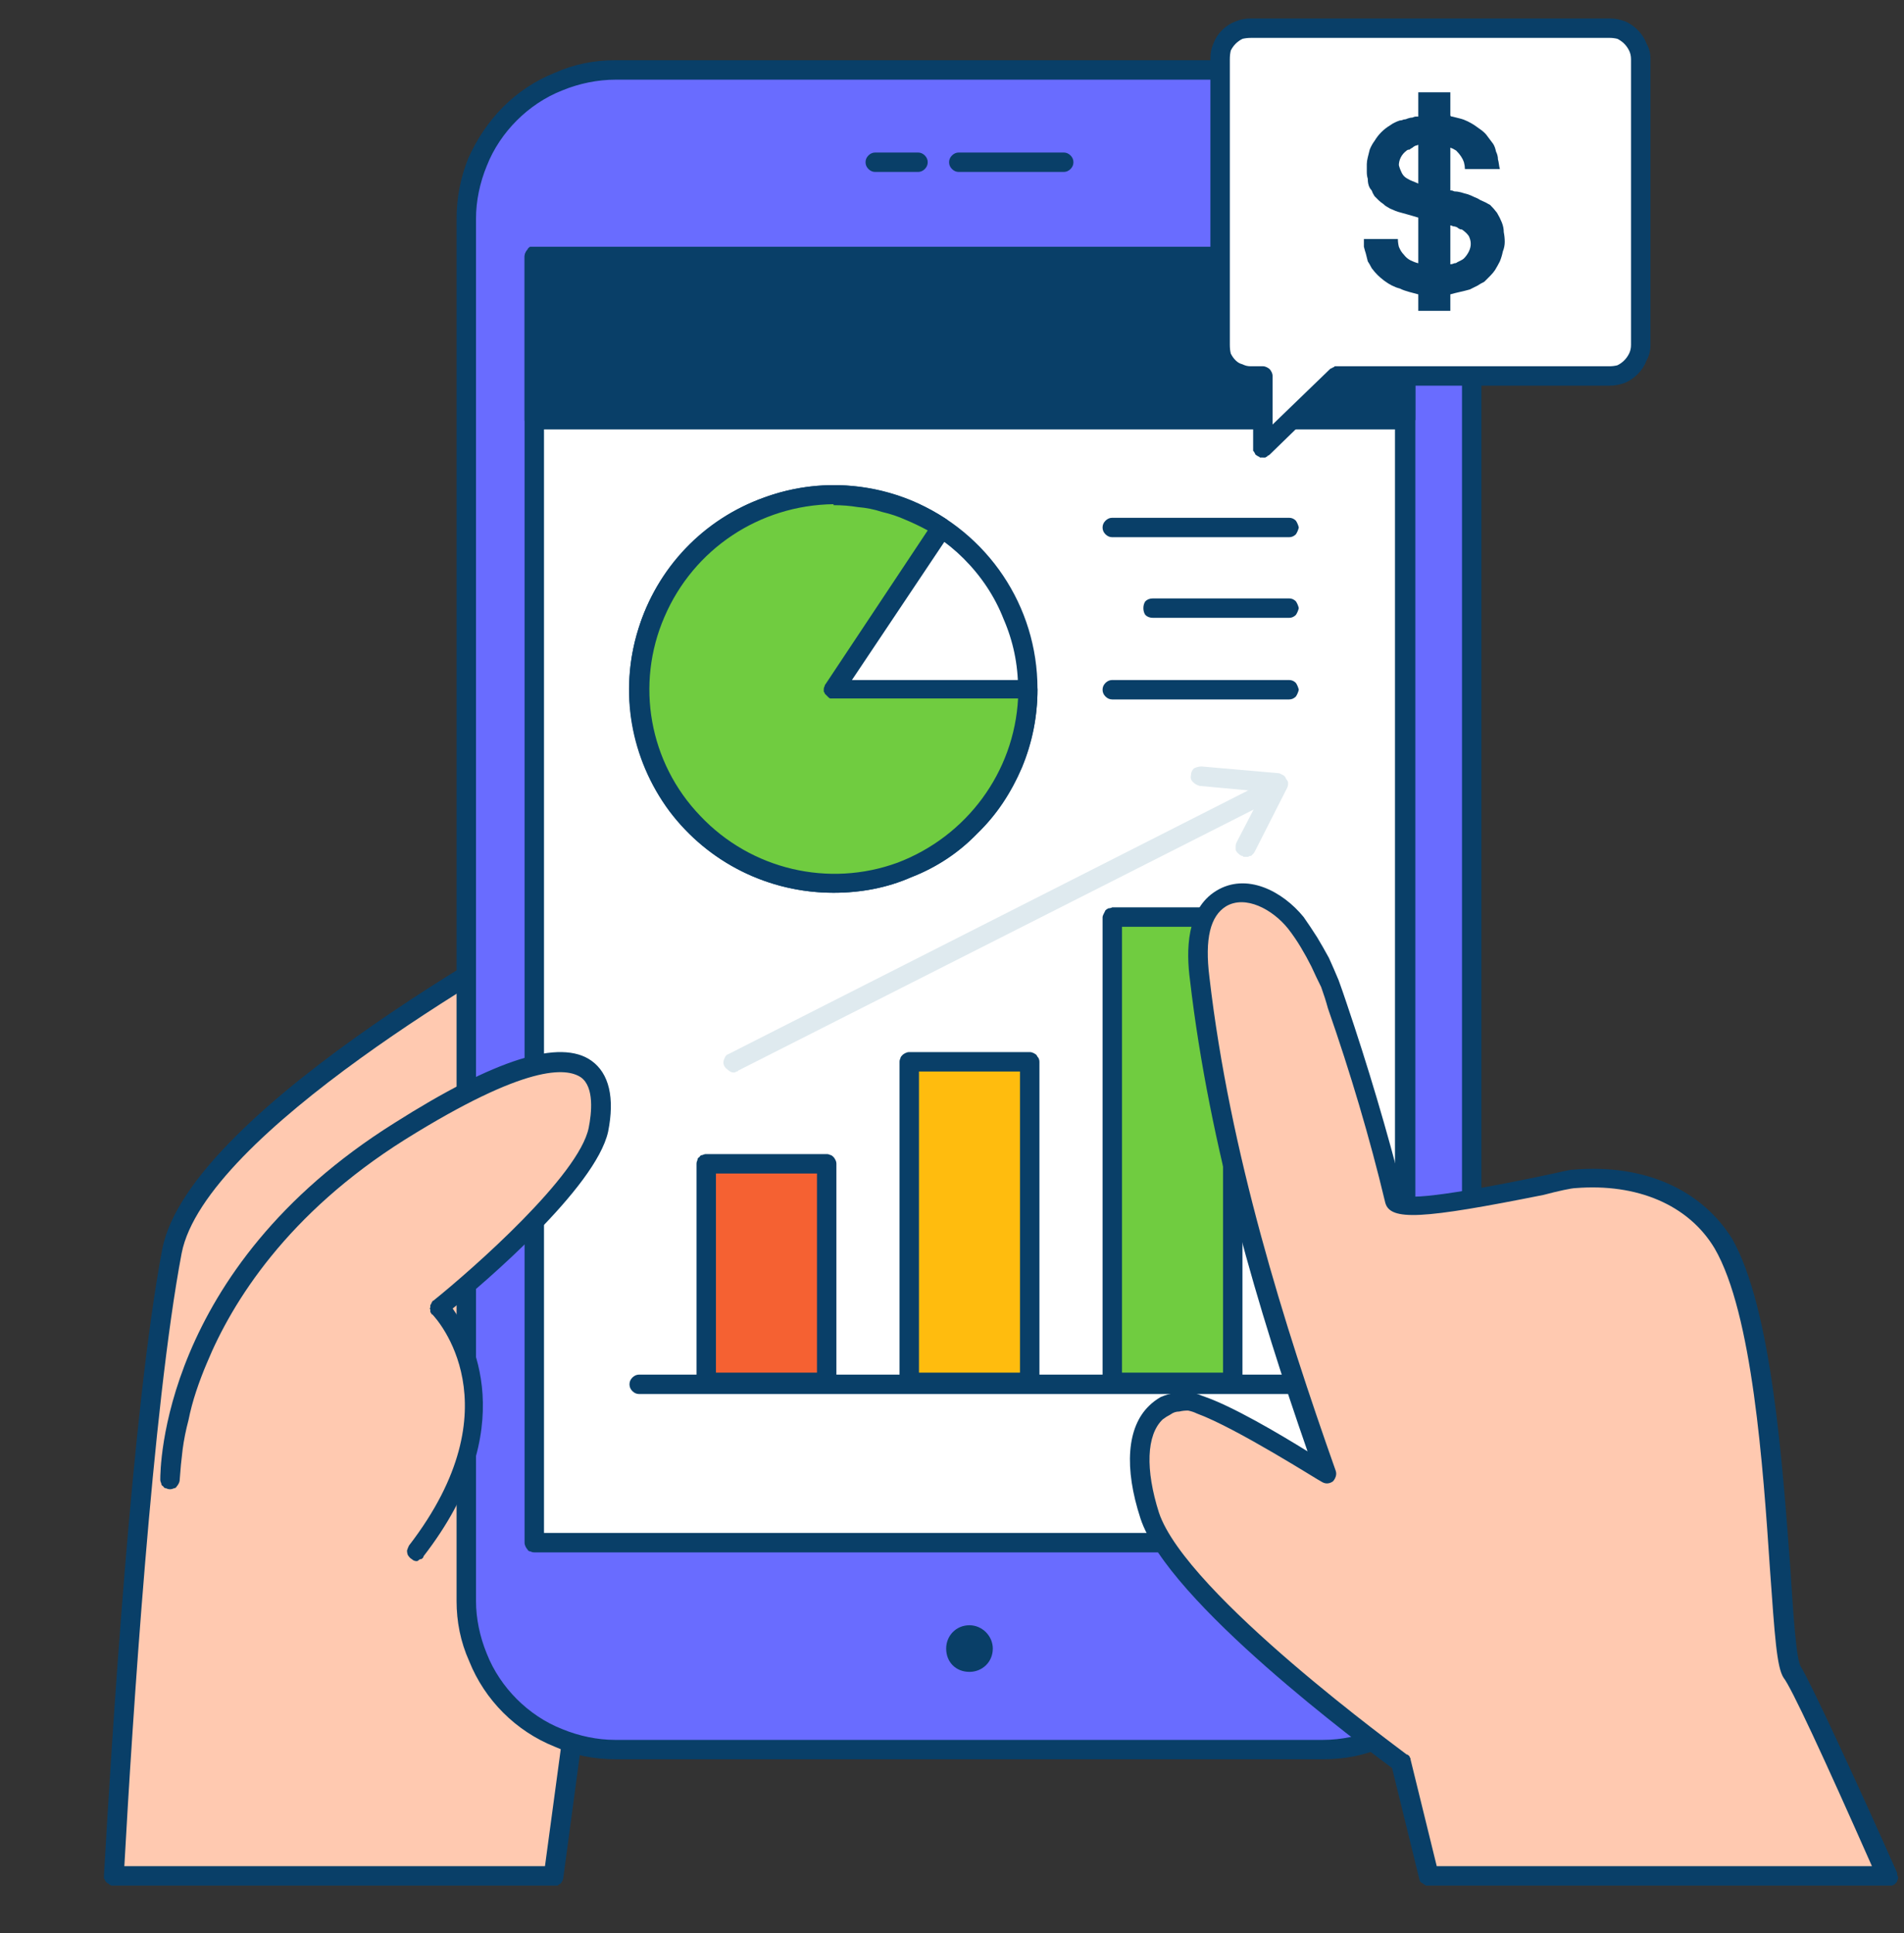 <svg xmlns="http://www.w3.org/2000/svg" width="196" height="199" version="1.2"><rect width="100%" height="100%" fill="#333333" stroke="none"/><style>.s0{fill:#ffc9b0}.s1{fill:#093f68}.s3{fill:#fff}.s6{fill:#70cc40}.s7{fill:#dfeaef}</style><g id="_559_finance_app_outline"><path id="Layer" d="M11.7 193.1c.8-14.8 2.9-48.1 6-64.3 2.8-14.4 42.1-35.1 42.1-35.1l2.2 62.2-5 37.2z" class="s0"/><path fill-rule="evenodd" d="M57 194.1H11.5q-.1 0-.2-.1-.1 0-.1-.1-.1 0-.2-.1l-.1-.1q-.1-.1-.1-.2-.1-.1-.1-.2v-.2c.8-14 2.9-48.1 6-64.5 2.8-14.7 41-35 42.6-35.8q.3-.2.5-.2.3 0 .5.2.2.1.4.3.1.3.1.5l2.2 62.3v.1l-5 37.2q0 .2-.1.4t-.2.3q-.2.1-.3.2zm-.9-2 4.9-36.3-2.1-60.5c-7 3.8-37.8 21.4-40.2 33.7-3 15.8-5.1 48.6-5.9 63.1z" class="s1"/><path d="M48 22.5c0-8.4 6.9-15.3 15.4-15.3h72.8c8.5 0 15.4 6.9 15.4 15.3v142.3c0 8.4-6.9 15.3-15.4 15.3H63.4c-8.5 0-15.4-6.9-15.4-15.4z" style="fill:#696cff"/><path fill-rule="evenodd" d="M136.2 181.1H63.4c-2.2 0-4.3-.4-6.3-1.3-2-.8-3.8-2-5.3-3.5s-2.7-3.3-3.5-5.3c-.9-2-1.3-4.1-1.3-6.2V22.5c0-2.1.4-4.2 1.2-6.2.9-2 2.1-3.8 3.6-5.3s3.3-2.7 5.3-3.5c2-.9 4.1-1.3 6.2-1.3h72.9c2.1 0 4.2.4 6.2 1.3 2 .8 3.8 2 5.3 3.5s2.7 3.3 3.6 5.3q1.2 3 1.2 6.3v142.1q0 3.3-1.2 6.3c-.8 2-2 3.8-3.6 5.3-1.5 1.5-3.3 2.7-5.2 3.5-2 .9-4.1 1.3-6.3 1.3M63.4 8.2c-1.9 0-3.8.4-5.5 1.1-1.8.7-3.4 1.8-4.7 3.1s-2.4 2.9-3.1 4.7c-.7 1.7-1.1 3.6-1.1 5.4v142.3c0 1.8.4 3.7 1.1 5.4.7 1.8 1.8 3.4 3.1 4.7s2.9 2.4 4.7 3.1c1.7.7 3.6 1.1 5.4 1.1h72.9c1.9 0 3.7-.4 5.5-1.1 1.7-.7 3.3-1.8 4.6-3.1s2.4-2.9 3.1-4.7c.7-1.7 1.1-3.6 1.1-5.4V22.5c0-1.8-.4-3.7-1.1-5.4-.7-1.8-1.8-3.4-3.1-4.7s-2.9-2.4-4.6-3.1c-1.8-.7-3.6-1.1-5.5-1.1z" class="s1"/><path d="M55 26.4h89.6v132.4H55z" class="s3"/><path fill-rule="evenodd" d="M144.6 159.8H55q-.2 0-.4-.1-.2 0-.3-.2-.1-.1-.2-.3t-.1-.4V26.4q0-.2.1-.4t.2-.3q.1-.2.3-.3H145q.2.1.4.3.1.1.2.3 0 .2.1.4v132.4q-.1.2-.1.4-.1.2-.3.3-.1.2-.3.3zm-88.6-2h87.6V27.4H56z" class="s1"/><path d="M94.5 17.7h-4.4q-.4 0-.7-.3t-.3-.7.3-.7.7-.3h4.4q.4 0 .7.3t.3.7-.3.7-.7.3m15 0H98.7q-.4 0-.7-.3t-.3-.7.3-.7.7-.3h10.8q.4 0 .7.3t.3.7-.3.7-.7.3m-9.7 154.4c-1.4 0-2.4-1-2.4-2.4 0-1.3 1-2.4 2.4-2.4 1.3 0 2.4 1.1 2.4 2.4 0 1.4-1.1 2.4-2.4 2.4M55 26.4h89.6v16.8H55z" class="s1"/><path fill-rule="evenodd" d="M144.6 44.2H55q-.2 0-.4-.1t-.3-.2q-.1-.2-.2-.3-.1-.2-.1-.4V26.4q0-.2.1-.4t.2-.3q.1-.2.3-.3H145q.2.1.4.3.1.1.2.3 0 .2.1.4v16.8q-.1.2-.1.4-.1.2-.3.3-.1.1-.3.2t-.4.1m-88.6-2h87.6V27.4H56z" class="s1"/><path d="M133.8 143.5h-68q-.4 0-.7-.3t-.3-.7.3-.7.7-.3h68q.4 0 .7.3t.3.7-.3.7-.7.3" class="s1"/><path d="M72.7 119.8h12.4v22.5H72.7z" style="fill:#f56132"/><path fill-rule="evenodd" d="M85.1 143.3H72.3q-.2-.1-.3-.3-.2-.1-.2-.3-.1-.2-.1-.4v-22.5q0-.2.1-.4 0-.2.2-.3.1-.2.3-.2.2-.1.4-.1h12.4q.2 0 .4.1.1 0 .3.2.1.1.2.3t.1.4v22.5q0 .2-.1.4t-.2.3l-.3.3zm-11.4-2h10.4v-20.5H73.7z" class="s1"/><path d="M93.6 109.4H106v32.9H93.6z" style="fill:#ffbc0e"/><path fill-rule="evenodd" d="M106 143.3H93.2q-.2-.1-.3-.3-.2-.1-.2-.3-.1-.2-.1-.4v-33q0-.2.1-.4 0-.1.2-.3.1-.1.3-.2t.4-.1H106q.2 0 .4.1t.3.2q.1.2.2.3.1.2.1.4v33q0 .2-.1.4t-.2.3q-.1.2-.3.3zm-11.4-2H105v-31H94.6z" class="s1"/><path d="M114.5 94.4h12.4v47.9h-12.4z" class="s6"/><path fill-rule="evenodd" d="M126.9 143.3h-12.8q-.2-.1-.3-.3-.1-.1-.2-.3t-.1-.4V94.4q0-.1.1-.3l.2-.4q.1-.1.3-.2.2 0 .4-.1h12.4q.2.1.4.1.2.1.3.2l.2.4q.1.2.1.3v47.9q0 .2-.1.4t-.2.3q-.1.2-.3.3zm-11.4-2h10.4V95.4h-10.4z" class="s1"/><path d="M85.8 90.9c-11.1 0-20-8.9-20-20 0-11 8.9-19.9 20-19.9s20 8.9 20 19.9c0 11.1-8.9 20-20 20" class="s3"/><path fill-rule="evenodd" d="M85.8 91.9c-8.5 0-16.2-5.1-19.4-12.9-3.3-7.9-1.5-16.9 4.6-22.9 6-6 15-7.8 22.8-4.6 7.9 3.3 13 10.9 13 19.4 0 2.8-.5 5.5-1.6 8.1-1.1 2.5-2.6 4.8-4.6 6.8-1.9 1.9-4.2 3.5-6.8 4.5-2.5 1.1-5.2 1.6-8 1.6m0-40c-7.7 0-14.6 4.7-17.6 11.8-2.9 7.1-1.3 15.2 4.2 20.7 5.4 5.4 13.6 7 20.7 4.1s11.7-9.9 11.7-17.6q0-3.75-1.5-7.2c-.9-2.3-2.3-4.4-4.1-6.2-1.7-1.7-3.8-3.1-6.1-4.1-2.3-.9-4.8-1.4-7.3-1.4z" class="s1"/><path d="M85.8 71h20c0 9.2-6.2 17.2-15.1 19.4s-18.2-1.9-22.5-10c-4.4-8.1-2.6-18.1 4.2-24.2 6.8-6.2 16.9-6.9 24.5-1.8z" class="s6"/><path fill-rule="evenodd" d="M85.8 91.9c-6.7 0-12.9-3.1-16.9-8.4-4-5.4-5.2-12.3-3.2-18.7 1.9-6.3 6.7-11.4 13-13.6 6.3-2.3 13.2-1.4 18.8 2.3q.1.1.2.3.2.1.2.3v.4q0 .2-.1.4L87.7 70h18.1q.2 0 .4.1t.3.2.2.3.1.4c0 2.8-.6 5.5-1.6 8-1.1 2.6-2.6 4.9-4.6 6.8-1.9 2-4.2 3.5-6.8 4.5-2.5 1.1-5.2 1.6-8 1.6m0-40c-7.6.1-14.4 4.6-17.4 11.6-3 6.9-1.6 15 3.7 20.5 5.2 5.5 13.2 7.4 20.3 4.8 7.1-2.7 12-9.3 12.4-16.9H85.5q-.1 0-.2-.1l-.2-.2-.2-.2q0-.1-.1-.2v-.3q0-.1.1-.3 0-.1.1-.2l10.5-15.8q-1.1-.6-2.3-1.1-1.1-.5-2.4-.8-1.2-.4-2.5-.5-1.2-.2-2.5-.2z" class="s1"/><path d="M132.7 55.3h-18.2q-.4 0-.7-.3t-.3-.7.3-.7.7-.3h18.2q.4 0 .7.3.2.3.3.7-.1.4-.3.7-.3.3-.7.3m0 8.3h-14q-.5 0-.8-.3-.2-.3-.2-.7t.2-.7q.3-.3.8-.3h14q.4 0 .7.3.2.3.3.7-.1.4-.3.7-.3.3-.7.3m0 8.4h-18.2q-.4 0-.7-.3t-.3-.7.3-.7.7-.3h18.2q.4 0 .7.3.2.3.3.7-.1.4-.3.7-.3.3-.7.3" class="s1"/><path d="M118.3 156c-2.8-8.8.9-12.9 5.2-11.4s13 7.2 13 7.2c-5.8-16.5-11-33.7-13-51-.4-3-.4-6.7 2.2-8.3 2.5-1.5 5.8.2 7.7 2.5q.7 1 1.3 2t1.2 2.1q.5 1.1.9 2.2.5 1.1.8 2.2 3.5 9.9 6 20c.5 2 16.7-2 18.5-2.1 6-.6 12 1.2 15.3 6.6 6.1 10.6 5.4 41.7 7.1 44.1 1 1.6 6.3 13.3 9.8 21h-47.2l-2.9-11.7s-23-16.6-25.9-25.4" class="s0"/><path fill-rule="evenodd" d="M194.3 194.1h-47.5q-.2-.1-.3-.2-.2-.1-.3-.2-.1-.2-.1-.3l-2.8-11.4c-2.8-2.1-23.1-17.1-25.9-25.7-1.7-5.2-1.4-9.4.9-11.6q.5-.5 1.2-.9.7-.3 1.4-.4.8-.2 1.5-.1t1.4.4c3 1 7.9 3.9 10.8 5.7-5-14.4-10.1-31.3-12.1-48.5-.4-3-.4-7.3 2.7-9.2s6.8 0 9 2.7q.7 1 1.4 2.1.6 1 1.2 2.1.5 1.1 1 2.3.4 1.1.8 2.3c2.2 6.5 4.2 13.2 5.9 19.9 1.8.5 10.6-1.3 14-2 2-.4 3-.7 3.5-.7 7.2-.6 13.1 2 16.3 7.1 4.1 7.2 5.2 23.3 6 33.9.3 4.7.6 9.5 1.1 10.2 1 1.6 6 12.4 9.9 21.2v.2q.1.2.1.3t-.1.3q0 .1-.1.2l-.2.2q-.1 0-.2.1zm-46.4-2h44.8c-5-11.3-8.3-18.4-9.1-19.4-.7-1.1-.9-4.2-1.4-11.2-.7-10.5-1.8-26.3-5.7-33-2.7-4.5-8-6.7-14.3-6.2-.4 0-1.8.3-3.3.7-12.5 2.5-15.8 2.7-16.3.8-1.6-6.7-3.6-13.4-5.9-20q-.3-1.1-.7-2.2-.5-1-1-2.1-.5-1-1.1-2t-1.3-1.9c-1.6-2-4.4-3.5-6.4-2.3-1.6 1-2.2 3.3-1.7 7.3 2.1 18.1 7.7 35.8 13 50.8q.1.3 0 .6t-.3.5q-.3.2-.6.2t-.6-.2c-.1 0-8.7-5.5-12.8-7q-.4-.2-.9-.3-.5 0-.9.1-.5 0-.9.3-.4.2-.8.5c-1.7 1.6-1.8 5.2-.4 9.6 2.8 8.4 25.3 24.7 25.5 24.9q.1 0 .2.1l.1.1q0 .1.1.2v.1z" class="s1"/><path d="M17.5 152.4s-.2-20.9 23.7-35.9c20.5-12.9 21.5-5.4 20.5-.2-1.4 6.4-16.5 18.3-16.5 18.3s9.5 9.8-2.3 25" class="s0"/><path d="M42.9 160.7q-.3 0-.5-.2-.2-.1-.4-.4-.1-.2-.1-.5.1-.3.2-.5c11.1-14.4 2.8-23.4 2.4-23.8q-.1 0-.1-.1-.1-.1-.1-.2v-.2q-.1-.1 0-.2v-.2q0-.1.1-.2 0-.1.1-.2 0-.1.1-.1c4.1-3.3 15-12.9 16-17.8.3-1.5.6-4.2-.8-5.2-1.5-1-5.6-1.4-18.1 6.4-12.1 7.6-17.8 16.7-20.4 23q-.6 1.4-1.1 2.9t-.8 3q-.4 1.5-.6 3-.2 1.6-.3 3.1 0 .2-.1.4t-.2.3q-.1.2-.3.2-.2.1-.4.1t-.4-.1q-.2 0-.3-.2-.2-.1-.2-.3-.1-.2-.1-.4c0-.9 0-21.6 24.1-36.7 10.4-6.6 17.1-8.7 20.3-6.4 1.8 1.3 2.4 3.8 1.7 7.3-1.3 5.8-12.8 15.6-16 18.2 2 2.8 7.2 12.3-3 25.5q0 .1-.1.2t-.2.1-.2.1-.2.1" class="s1"/><path d="M75.5 110.4q-.3 0-.6-.3-.3-.2-.4-.5t.1-.7q.1-.3.4-.4l54.8-27.8q.4-.1.8 0t.6.5q.1.4 0 .7-.1.4-.5.6L76 110.2l-.1.1h-.1q-.1.1-.2.1z" class="s7"/><path d="M128.2 88.2h-.2l-.1-.1h-.1q-.2-.1-.4-.3-.1-.1-.2-.3v-.4q0-.2.1-.4l2.7-5.2-6.5-.6q-.4-.1-.7-.4t-.2-.7q0-.4.3-.7.4-.2.8-.2l8 .7.4.2q.2.1.3.4.2.2.2.4 0 .3-.1.5l-3.3 6.5q-.1.2-.2.3l-.2.2q-.2 0-.3.1z" class="s7"/><path d="M166.9 3.1q.6.3 1 .7.5.5.7 1 .3.6.3 1.2v29.5q0 .7-.3 1.2-.2.6-.7 1.1-.4.4-1 .7-.6.2-1.2.2h-28.1l-7.6 7.4v-7.4h-1.2q-.7 0-1.3-.2-.5-.3-1-.7-.4-.5-.7-1.1-.2-.5-.2-1.2V6.1q0-.7.2-1.3.3-.5.7-1 .5-.4 1-.7.6-.2 1.3-.2h36.9q.6 0 1.2.2" class="s3"/><path fill-rule="evenodd" d="M130 47.1h-.3l-.1-.1q-.1 0-.2-.1-.2-.1-.2-.2-.1-.2-.2-.3v-6.7h-.2q-.9 0-1.6-.3-.8-.3-1.4-.9t-.9-1.4q-.3-.7-.3-1.6V6q0-.8.3-1.5.3-.8.9-1.4t1.4-.9q.7-.3 1.6-.3h36.9q.8 0 1.6.3.7.3 1.3.9t.9 1.4q.4.7.4 1.5v29.5q0 .9-.4 1.6-.3.8-.9 1.4t-1.3.9q-.8.3-1.6.3H138l-7.3 7.1q-.1.1-.2.1 0 .1-.1.1-.1.1-.2.1zm-1.2-43.2q-.5 0-.9.1-.4.2-.7.5t-.5.7q-.1.4-.1.9v29.4q0 .5.1.9.2.4.5.7t.7.4q.4.2.8.2h1.3q.2 0 .4.1t.3.2.2.3.1.4v5l5.9-5.7q.1-.1.2-.1.1-.1.2-.1l.1-.1h28.3q.4 0 .8-.1.4-.2.7-.5t.5-.7.2-.9V6.1q0-.5-.2-.9t-.5-.7-.7-.5q-.4-.1-.8-.1z" class="s1"/><path fill-rule="evenodd" d="M146 32v-1.7c-.7-.2-1.3-.3-1.9-.6q-.4-.1-.8-.3t-.8-.5-.7-.6-.6-.7q-.2-.4-.4-.7l-.2-.8q-.1-.3-.2-.7v-.8h3.5q0 .4.1.8.2.5.5.8.3.4.7.6t.8.3v-4.7q-1-.3-2.1-.6-.3-.1-.5-.2-.3-.1-.6-.3-.2-.1-.4-.3-.3-.2-.5-.4l-.4-.4q-.2-.3-.3-.6-.2-.2-.3-.5t-.1-.7q-.1-.3-.1-.7v-.8q0-.3.1-.7l.2-.8q.2-.5.5-.9.3-.5.7-.9t.9-.7q.4-.3 1-.5.2 0 .4-.1.2 0 .4-.1.3-.1.5-.1.2-.1.4-.1h.2V9.5h3.3v2.3c0 .1 0 .2.2.2l.8.2q.4.1.8.3t.7.4q.4.3.7.5.4.3.6.6l.6.8q.2.3.3.8.2.4.2.8c.1.3.1.7.2 1h-3.6q0-.3-.1-.7-.1-.3-.3-.6t-.5-.6q-.3-.2-.6-.3v4.4c.1 0 .2 0 .4.1q.3 0 .7.1.3.1.7.2.3.1.7.3.3.1.6.3.5.2 1 .5.4.4.7.8.3.5.5 1t.2 1q.1.5.1 1t-.2 1q-.1.5-.3 1-.2.4-.5.9-.2.3-.5.6l-.6.6q-.4.2-.7.4l-.8.4c-.7.2-1.3.3-2 .5V32zm3.3-8.9V23zm0 4.1q.2 0 .4-.1.2 0 .3-.1l.4-.2q.2-.1.3-.2.3-.3.5-.7t.2-.8-.2-.8q-.2-.3-.6-.6-.1-.1-.3-.1-.2-.1-.3-.2-.2-.1-.4-.1-.2-.1-.3-.1zm-3.3-8.3v-4q-.2.1-.3.1-.2.1-.3.2-.2.1-.3.2-.2 0-.3.1-.4.3-.6.7t-.2.8q.1.4.3.8t.6.6c.3.2.7.3 1.1.5" class="s1"/></g></svg>